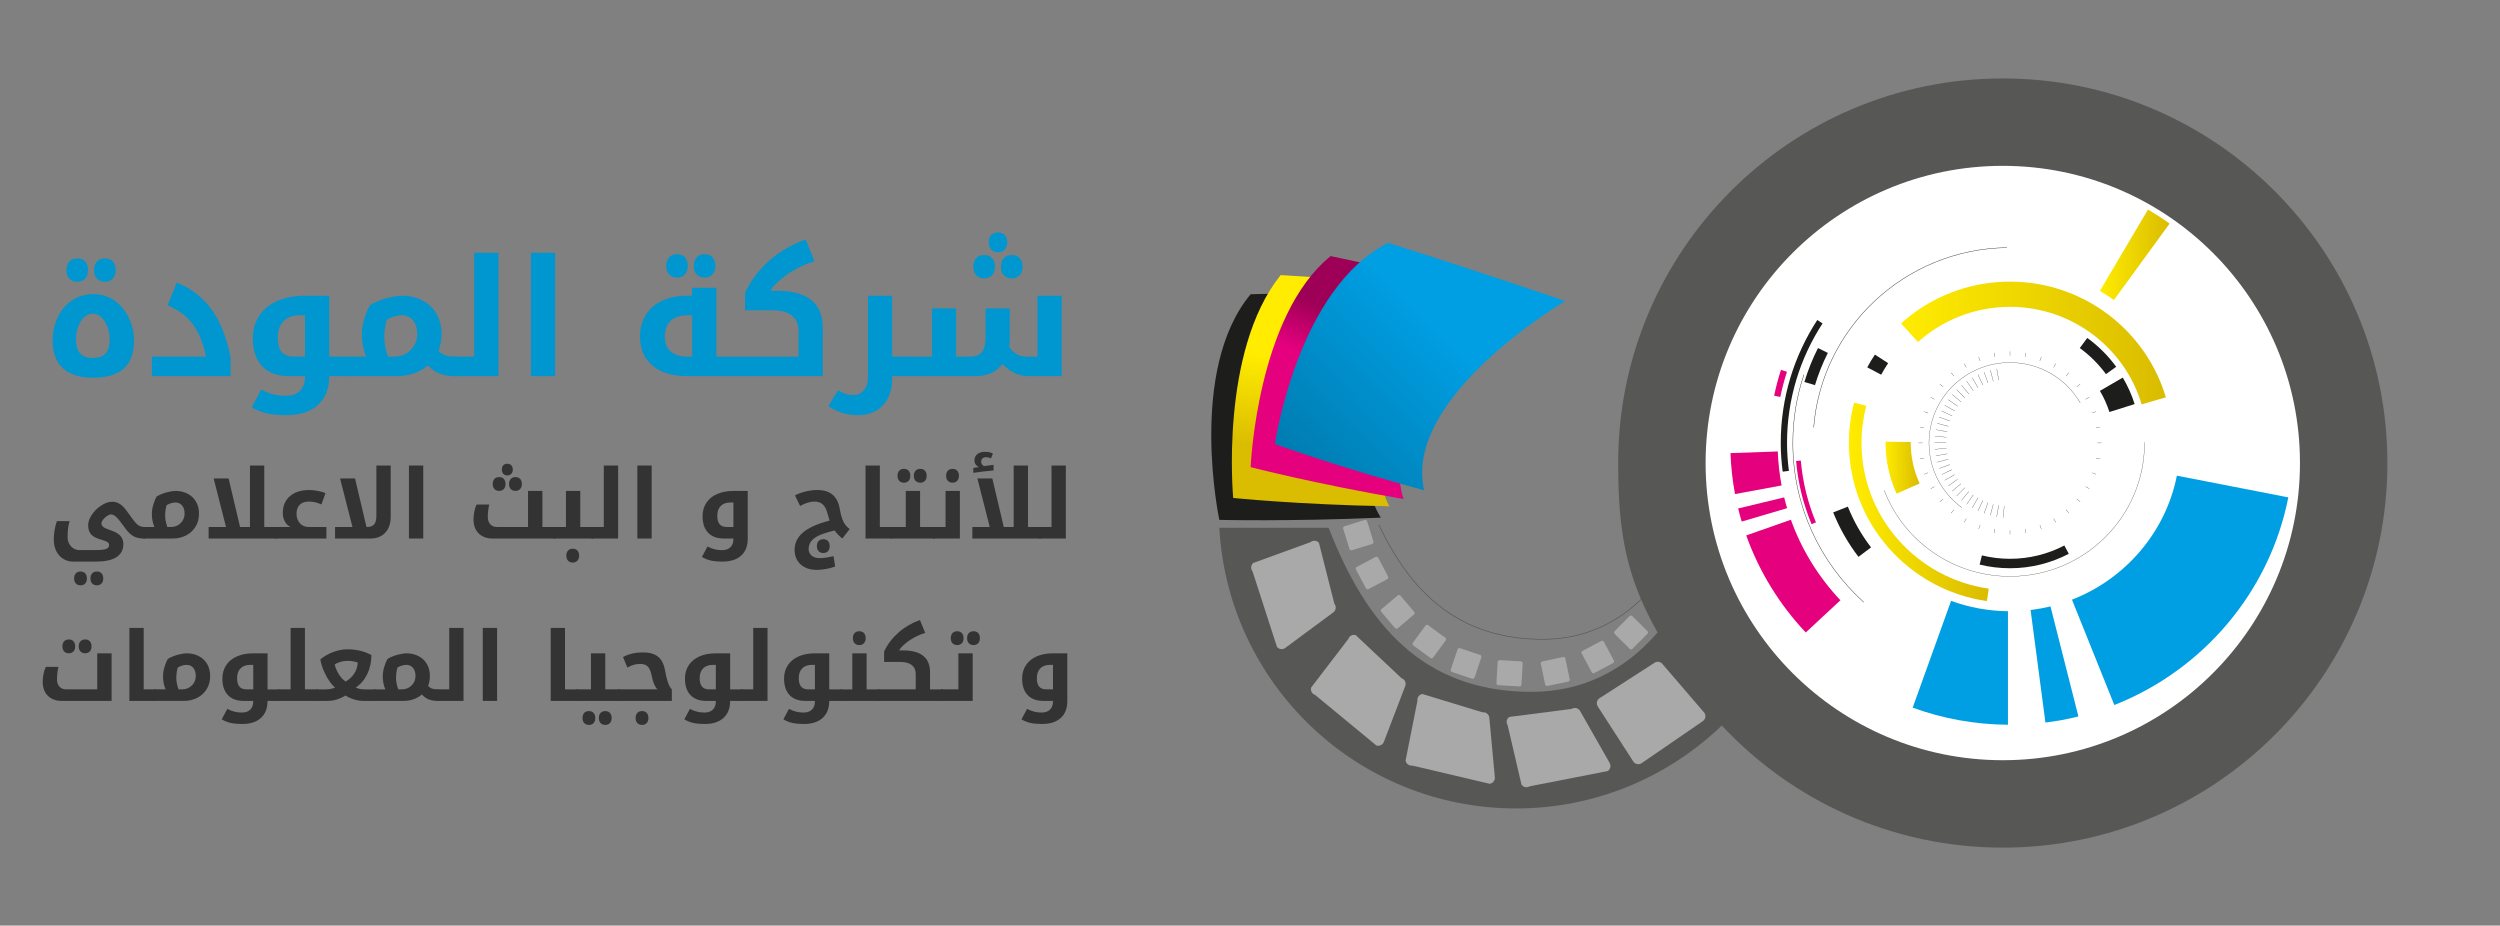 <?xml version="1.0" encoding="utf-8"?>
<!-- Generator: Adobe Illustrator 16.0.0, SVG Export Plug-In . SVG Version: 6.00 Build 0)  -->
<!DOCTYPE svg PUBLIC "-//W3C//DTD SVG 1.1//EN" "http://www.w3.org/Graphics/SVG/1.1/DTD/svg11.dtd">
<svg version="1.1" id="Layer_1" xmlns="http://www.w3.org/2000/svg" xmlns:xlink="http://www.w3.org/1999/xlink" x="0px" y="0px"
	 width="1847.5px" height="684px" viewBox="0 0 1847.5 684" enable-background="new 0 0 1847.5 684" xml:space="preserve">
<rect x="0" y="0" width="1847.5" height="684" fill="#808080" stroke="none"/>
<g>
	<path fill="#575756" d="M1480.06,57.965c-156.977,0-284.225,127.253-284.225,284.215c0,50.843,5.728,83.927,29.115,125.21
		c-24.615,28.459-56.059,43.889-93.166,43.889c-80.542,0-122.489-50.363-149.893-121.244h-80.805
		c6.37,115.617,102.119,207.404,219.338,207.404c59.042,0,112.51-23.4,151.988-61.275c51.886,55.492,125.695,90.234,207.646,90.234
		c156.949,0,284.222-127.252,284.222-284.218C1764.282,185.218,1637.01,57.965,1480.06,57.965"/>
	<path fill="#1D1D1B" d="M901.084,384.187c0,0-23.582-110.621,23.127-166.743c86.129-2.249,147.359-2.167,147.359-2.167
		s-88.971,107.308-51.138,167.273C951.751,385.466,901.084,384.187,901.084,384.187"/>
</g>
<g>
	<g>
		<g>
			<defs>
				<path id="SVGID_1_" d="M911.337,367.997c0,0,47.932,4.939,115.349,6.158c-32.483-63.035,66.793-161.055,66.793-161.055
					s-61.08-4.555-147.061-9.812C901.084,259.694,911.337,367.997,911.337,367.997"/>
			</defs>
			<clipPath id="SVGID_2_">
				<use xlink:href="#SVGID_1_"  overflow="visible"/>
			</clipPath>
			
				<linearGradient id="SVGID_3_" gradientUnits="userSpaceOnUse" x1="685.846" y1="1188.401" x2="697.799" y2="1188.401" gradientTransform="matrix(-0.85 5.621 5.621 0.85 -5097.516 -4592.641)">
				<stop  offset="0" style="stop-color:#FFEC00"/>
				<stop  offset="1" style="stop-color:#DABC00"/>
			</linearGradient>
			<polygon clip-path="url(#SVGID_2_)" fill="url(#SVGID_3_)" points="1118.738,207.112 1089.177,402.603 875.82,370.339 
				905.385,174.845 			"/>
		</g>
	</g>
</g>
<g>
	<g>
		<g>
			<defs>
				<path id="SVGID_4_" d="M924.211,345.21c0,0,46.614,12.168,113.067,23.596c-22.533-67.232,90.465-149.06,90.465-149.06
					s-60.174-12.248-144.395-30.51C928.823,233.352,924.211,345.21,924.211,345.21"/>
			</defs>
			<clipPath id="SVGID_5_">
				<use xlink:href="#SVGID_4_"  overflow="visible"/>
			</clipPath>
			
				<linearGradient id="SVGID_6_" gradientUnits="userSpaceOnUse" x1="804.563" y1="1160.551" x2="816.515" y2="1160.551" gradientTransform="matrix(1.167 -2.87 -2.87 -1.167 3415.242 3949.058)">
				<stop  offset="0" style="stop-color:#E5007E"/>
				<stop  offset="1" style="stop-color:#9F0057"/>
			</linearGradient>
			<polygon clip-path="url(#SVGID_5_)" fill="url(#SVGID_6_)" points="861.552,343.32 953.094,118.213 1190.404,214.717 
				1098.86,439.827 			"/>
		</g>
	</g>
</g>
<g>
	<g>
		<g>
			<defs>
				<path id="SVGID_7_" d="M942.118,328.149c0,0,45.244,16.526,110.338,34.19c-16.089-69.062,104.16-139.855,104.16-139.855
					s-48.56-16.923-130.661-43.028C958.997,212.698,942.118,328.149,942.118,328.149"/>
			</defs>
			<clipPath id="SVGID_8_">
				<use xlink:href="#SVGID_7_"  overflow="visible"/>
			</clipPath>
			
				<linearGradient id="SVGID_9_" gradientUnits="userSpaceOnUse" x1="709.448" y1="1172.285" x2="721.403" y2="1172.285" gradientTransform="matrix(-11.917 11.868 11.868 11.917 -4389.037 -22138.961)">
				<stop  offset="0" style="stop-color:#009EE2"/>
				<stop  offset="1" style="stop-color:#006F9D"/>
			</linearGradient>
			<polygon clip-path="url(#SVGID_8_)" fill="url(#SVGID_9_)" points="1248.055,271.275 1048.927,469.587 850.677,270.52 
				1049.805,72.209 			"/>
		</g>
	</g>
</g>
<g>
	<path fill="#FFFFFF" d="M1699.678,342.176c0,121.296-98.339,219.618-219.618,219.618c-121.308,0-219.618-98.32-219.618-219.618
		c0-121.301,98.313-219.621,219.618-219.621C1601.34,122.555,1699.678,220.874,1699.678,342.176"/>
	
		<line fill="none" stroke="#1D1D1B" stroke-width="0.192" stroke-miterlimit="10" x1="1485.394" y1="262.846" x2="1485.394" y2="259.689"/>
	
		<line fill="none" stroke="#1D1D1B" stroke-width="0.192" stroke-miterlimit="10" x1="1474.19" y1="263.823" x2="1473.654" y2="260.716"/>
	
		<line fill="none" stroke="#1D1D1B" stroke-width="0.192" stroke-miterlimit="10" x1="1463.335" y1="266.751" x2="1462.26" y2="263.761"/>
	
		<line fill="none" stroke="#1D1D1B" stroke-width="0.192" stroke-miterlimit="10" x1="1453.142" y1="271.496" x2="1451.546" y2="268.74"/>
	
		<line fill="none" stroke="#1D1D1B" stroke-width="0.192" stroke-miterlimit="10" x1="1443.922" y1="277.926" x2="1441.904" y2="275.505"/>
	
		<line fill="none" stroke="#1D1D1B" stroke-width="0.192" stroke-miterlimit="10" x1="1435.987" y1="285.882" x2="1433.558" y2="283.849"/>
	
		<line fill="none" stroke="#1D1D1B" stroke-width="0.192" stroke-miterlimit="10" x1="1429.556" y1="295.085" x2="1426.812" y2="293.497"/>
	
		<line fill="none" stroke="#1D1D1B" stroke-width="0.192" stroke-miterlimit="10" x1="1424.789" y1="305.278" x2="1421.804" y2="304.197"/>
	
		<line fill="none" stroke="#1D1D1B" stroke-width="0.192" stroke-miterlimit="10" x1="1421.894" y1="316.124" x2="1418.792" y2="315.584"/>
	
		<line fill="none" stroke="#1D1D1B" stroke-width="0.192" stroke-miterlimit="10" x1="1420.914" y1="327.328" x2="1417.765" y2="327.341"/>
	
		<line fill="none" stroke="#1D1D1B" stroke-width="0.192" stroke-miterlimit="10" x1="1421.894" y1="338.533" x2="1418.792" y2="339.08"/>
	
		<line fill="none" stroke="#1D1D1B" stroke-width="0.192" stroke-miterlimit="10" x1="1424.815" y1="349.374" x2="1421.804" y2="350.482"/>
	
		<line fill="none" stroke="#1D1D1B" stroke-width="0.192" stroke-miterlimit="10" x1="1429.556" y1="359.572" x2="1426.812" y2="361.183"/>
	
		<line fill="none" stroke="#1D1D1B" stroke-width="0.192" stroke-miterlimit="10" x1="1435.987" y1="368.775" x2="1433.558" y2="370.825"/>
	
		<line fill="none" stroke="#1D1D1B" stroke-width="0.192" stroke-miterlimit="10" x1="1443.959" y1="376.73" x2="1441.904" y2="379.179"/>
	
		<line fill="none" stroke="#1D1D1B" stroke-width="0.192" stroke-miterlimit="10" x1="1453.142" y1="383.165" x2="1451.568" y2="385.937"/>
	
		<line fill="none" stroke="#1D1D1B" stroke-width="0.192" stroke-miterlimit="10" x1="1463.36" y1="387.935" x2="1462.249" y2="390.923"/>
	
		<line fill="none" stroke="#1D1D1B" stroke-width="0.192" stroke-miterlimit="10" x1="1474.19" y1="390.833" x2="1473.654" y2="393.945"/>
	
		<line fill="none" stroke="#1D1D1B" stroke-width="0.192" stroke-miterlimit="10" x1="1485.394" y1="391.81" x2="1485.394" y2="394.993"/>
	
		<line fill="none" stroke="#1D1D1B" stroke-width="0.192" stroke-miterlimit="10" x1="1496.586" y1="390.833" x2="1497.157" y2="393.945"/>
	
		<line fill="none" stroke="#1D1D1B" stroke-width="0.192" stroke-miterlimit="10" x1="1507.451" y1="387.935" x2="1508.551" y2="390.923"/>
	
		<line fill="none" stroke="#1D1D1B" stroke-width="0.192" stroke-miterlimit="10" x1="1517.632" y1="383.165" x2="1519.24" y2="385.925"/>
	
		<line fill="none" stroke="#1D1D1B" stroke-width="0.192" stroke-miterlimit="10" x1="1526.851" y1="376.73" x2="1528.881" y2="379.167"/>
	
		<line fill="none" stroke="#1D1D1B" stroke-width="0.192" stroke-miterlimit="10" x1="1534.789" y1="368.775" x2="1537.242" y2="370.792"/>
	
		<line fill="none" stroke="#1D1D1B" stroke-width="0.192" stroke-miterlimit="10" x1="1541.22" y1="359.56" x2="1544.01" y2="361.148"/>
	
		<line fill="none" stroke="#1D1D1B" stroke-width="0.192" stroke-miterlimit="10" x1="1545.997" y1="349.374" x2="1548.98" y2="350.448"/>
	
		<line fill="none" stroke="#1D1D1B" stroke-width="0.192" stroke-miterlimit="10" x1="1548.89" y1="338.522" x2="1551.994" y2="339.069"/>
	
		<line fill="none" stroke="#1D1D1B" stroke-width="0.192" stroke-miterlimit="10" x1="1549.883" y1="327.328" x2="1553.031" y2="327.328"/>
	
		<line fill="none" stroke="#1D1D1B" stroke-width="0.192" stroke-miterlimit="10" x1="1548.89" y1="316.115" x2="1551.994" y2="315.577"/>
	
		<line fill="none" stroke="#1D1D1B" stroke-width="0.192" stroke-miterlimit="10" x1="1545.97" y1="305.27" x2="1548.96" y2="304.172"/>
	
		<line fill="none" stroke="#1D1D1B" stroke-width="0.192" stroke-miterlimit="10" x1="1541.22" y1="295.085" x2="1543.987" y2="293.473"/>
	
		<line fill="none" stroke="#1D1D1B" stroke-width="0.192" stroke-miterlimit="10" x1="1534.763" y1="285.882" x2="1537.216" y2="283.828"/>
	
		<line fill="none" stroke="#1D1D1B" stroke-width="0.192" stroke-miterlimit="10" x1="1526.828" y1="277.926" x2="1528.862" y2="275.481"/>
	
		<line fill="none" stroke="#1D1D1B" stroke-width="0.192" stroke-miterlimit="10" x1="1517.632" y1="271.496" x2="1519.208" y2="268.74"/>
	
		<line fill="none" stroke="#1D1D1B" stroke-width="0.192" stroke-miterlimit="10" x1="1507.419" y1="266.751" x2="1508.526" y2="263.761"/>
	
		<line fill="none" stroke="#1D1D1B" stroke-width="0.192" stroke-miterlimit="10" x1="1496.567" y1="263.823" x2="1497.135" y2="260.703"/>
	<path fill="none" stroke="#1D1D1B" stroke-width="0.192" stroke-miterlimit="10" d="M1449.863,375.181
		c-14.778-10.809-24.346-28.221-24.346-47.849c0-32.813,26.776-59.396,59.887-59.396c22.19,0,41.557,11.965,51.906,29.776"/>
	
		<line fill="none" stroke="#1D1D1B" stroke-width="0.192" stroke-miterlimit="10" x1="1477.082" y1="280.949" x2="1475.589" y2="272.545"/>
	
		<line fill="none" stroke="#1D1D1B" stroke-width="0.192" stroke-miterlimit="10" x1="1473.07" y1="281.819" x2="1470.863" y2="273.562"/>
	
		<line fill="none" stroke="#1D1D1B" stroke-width="0.192" stroke-miterlimit="10" x1="1469.157" y1="283.044" x2="1466.243" y2="275.028"/>
	
		<line fill="none" stroke="#1D1D1B" stroke-width="0.192" stroke-miterlimit="10" x1="1465.388" y1="284.636" x2="1461.759" y2="276.879"/>
	
		<line fill="none" stroke="#1D1D1B" stroke-width="0.192" stroke-miterlimit="10" x1="1461.734" y1="286.519" x2="1457.474" y2="279.111"/>
	
		<line fill="none" stroke="#1D1D1B" stroke-width="0.192" stroke-miterlimit="10" x1="1458.279" y1="288.716" x2="1453.366" y2="281.713"/>
	
		<line fill="none" stroke="#1D1D1B" stroke-width="0.192" stroke-miterlimit="10" x1="1455.045" y1="291.21" x2="1449.56" y2="284.674"/>
	
		<line fill="none" stroke="#1D1D1B" stroke-width="0.192" stroke-miterlimit="10" x1="1451.997" y1="293.975" x2="1445.974" y2="287.952"/>
	
		<line fill="none" stroke="#1D1D1B" stroke-width="0.192" stroke-miterlimit="10" x1="1449.235" y1="297.006" x2="1442.697" y2="291.51"/>
	
		<line fill="none" stroke="#1D1D1B" stroke-width="0.192" stroke-miterlimit="10" x1="1446.736" y1="300.255" x2="1439.757" y2="295.346"/>
	
		<line fill="none" stroke="#1D1D1B" stroke-width="0.192" stroke-miterlimit="10" x1="1444.53" y1="303.71" x2="1437.144" y2="299.454"/>
	
		<line fill="none" stroke="#1D1D1B" stroke-width="0.192" stroke-miterlimit="10" x1="1442.627" y1="307.344" x2="1434.902" y2="303.735"/>
	
		<line fill="none" stroke="#1D1D1B" stroke-width="0.192" stroke-miterlimit="10" x1="1441.087" y1="311.134" x2="1433.068" y2="308.221"/>
	
		<line fill="none" stroke="#1D1D1B" stroke-width="0.192" stroke-miterlimit="10" x1="1439.851" y1="315.037" x2="1431.585" y2="312.836"/>
	
		<line fill="none" stroke="#1D1D1B" stroke-width="0.192" stroke-miterlimit="10" x1="1438.964" y1="319.052" x2="1430.571" y2="317.561"/>
	
		<line fill="none" stroke="#1D1D1B" stroke-width="0.192" stroke-miterlimit="10" x1="1438.425" y1="323.11" x2="1429.904" y2="322.371"/>
	
		<line fill="none" stroke="#1D1D1B" stroke-width="0.192" stroke-miterlimit="10" x1="1438.249" y1="327.206" x2="1429.707" y2="327.206"/>
	
		<line fill="none" stroke="#1D1D1B" stroke-width="0.192" stroke-miterlimit="10" x1="1438.425" y1="331.285" x2="1429.904" y2="332.026"/>
	
		<line fill="none" stroke="#1D1D1B" stroke-width="0.192" stroke-miterlimit="10" x1="1438.964" y1="335.358" x2="1430.571" y2="336.842"/>
	
		<line fill="none" stroke="#1D1D1B" stroke-width="0.192" stroke-miterlimit="10" x1="1439.851" y1="339.362" x2="1431.585" y2="341.573"/>
	
		<line fill="none" stroke="#1D1D1B" stroke-width="0.192" stroke-miterlimit="10" x1="1441.052" y1="343.266" x2="1433.043" y2="346.195"/>
	
		<line fill="none" stroke="#1D1D1B" stroke-width="0.192" stroke-miterlimit="10" x1="1442.627" y1="347.042" x2="1434.902" y2="350.654"/>
	
		<line fill="none" stroke="#1D1D1B" stroke-width="0.192" stroke-miterlimit="10" x1="1444.53" y1="350.702" x2="1437.119" y2="354.956"/>
	
		<line fill="none" stroke="#1D1D1B" stroke-width="0.192" stroke-miterlimit="10" x1="1446.736" y1="354.144" x2="1439.757" y2="359.058"/>
	
		<line fill="none" stroke="#1D1D1B" stroke-width="0.192" stroke-miterlimit="10" x1="1449.22" y1="357.396" x2="1442.697" y2="362.892"/>
	
		<line fill="none" stroke="#1D1D1B" stroke-width="0.192" stroke-miterlimit="10" x1="1451.997" y1="360.423" x2="1445.974" y2="366.46"/>
	
		<line fill="none" stroke="#1D1D1B" stroke-width="0.192" stroke-miterlimit="10" x1="1455.024" y1="363.189" x2="1449.538" y2="369.732"/>
	
		<line fill="none" stroke="#1D1D1B" stroke-width="0.192" stroke-miterlimit="10" x1="1458.255" y1="365.693" x2="1453.366" y2="372.687"/>
	
		<line fill="none" stroke="#1D1D1B" stroke-width="0.192" stroke-miterlimit="10" x1="1461.734" y1="367.894" x2="1457.474" y2="375.277"/>
	
		<line fill="none" stroke="#1D1D1B" stroke-width="0.192" stroke-miterlimit="10" x1="1465.365" y1="369.784" x2="1461.734" y2="377.531"/>
	
		<line fill="none" stroke="#1D1D1B" stroke-width="0.192" stroke-miterlimit="10" x1="1469.157" y1="371.343" x2="1466.217" y2="379.392"/>
	
		<line fill="none" stroke="#1D1D1B" stroke-width="0.192" stroke-miterlimit="10" x1="1473.044" y1="372.593" x2="1470.839" y2="380.837"/>
	
		<line fill="none" stroke="#1D1D1B" stroke-width="0.192" stroke-miterlimit="10" x1="1477.058" y1="373.47" x2="1475.564" y2="381.866"/>
	
		<line fill="none" stroke="#1D1D1B" stroke-width="0.192" stroke-miterlimit="10" x1="1481.122" y1="374.023" x2="1480.385" y2="382.511"/>
</g>
<g>
	<g>
		<g>
			<defs>
				<path id="SVGID_10_" d="M1393.418,327.352c0,13.341,2.938,26.012,8.133,37.461l17.055-7.531
					c-4.188-9.146-6.559-19.28-6.559-29.93c0-0.24,0.022-0.449,0.022-0.687l-18.629-0.245
					C1393.442,326.719,1393.418,327.031,1393.418,327.352"/>
			</defs>
			<clipPath id="SVGID_11_">
				<use xlink:href="#SVGID_10_"  overflow="visible"/>
			</clipPath>
			
				<linearGradient id="SVGID_12_" gradientUnits="userSpaceOnUse" x1="950.01" y1="1246.848" x2="961.962" y2="1246.848" gradientTransform="matrix(2.107 0 0 -2.107 -608.633 2973.223)">
				<stop  offset="0" style="stop-color:#FFEC00"/>
				<stop  offset="1" style="stop-color:#DABC00"/>
			</linearGradient>
			<rect x="1393.418" y="326.421" clip-path="url(#SVGID_11_)" fill="url(#SVGID_12_)" width="25.188" height="38.393"/>
		</g>
	</g>
</g>
<g>
	<path fill="#1D1D1B" d="M1558.856,304.474l18.648-5.854c-2.165-6.89-5.132-13.458-8.772-19.592l-16.901,9.82
		C1554.724,293.73,1557.106,298.977,1558.856,304.474"/>
	<path fill="none" stroke="#1D1D1B" stroke-width="0.192" stroke-miterlimit="10" d="M1584.816,326.83v0.502
		c0,54.468-44.519,98.617-99.422,98.617c-42.484,0-78.75-26.436-92.988-63.617"/>
	<path fill="#1D1D1B" d="M1485.394,412.95c-7.168,0-14.112-0.883-20.755-2.512l-1.688,6.789c7.175,1.762,14.691,2.703,22.443,2.703
		c15.662,0,30.463-3.873,43.442-10.672l-3.292-6.146C1513.545,409.376,1499.888,412.95,1485.394,412.95"/>
	<path fill="#1D1D1B" d="M1556.312,276.485l7.563-5.427c-5.953-8.18-13.188-15.385-21.384-21.315l-5.532,7.472
		C1544.382,262.607,1550.894,269.107,1556.312,276.485"/>
</g>
<g>
	<g>
		<g>
			<defs>
				<path id="SVGID_13_" d="M1404.835,238.988l12.536,13.773c18.041-16.157,41.875-26,68.021-26
					c45.961,0,84.877,30.458,97.297,72.077l17.879-5.215c-14.669-49.349-60.736-85.494-115.176-85.494
					C1454.392,208.129,1426.172,219.825,1404.835,238.988"/>
			</defs>
			<clipPath id="SVGID_14_">
				<use xlink:href="#SVGID_13_"  overflow="visible"/>
			</clipPath>
			
				<linearGradient id="SVGID_15_" gradientUnits="userSpaceOnUse" x1="756.138" y1="1189.424" x2="768.089" y2="1189.424" gradientTransform="matrix(16.378 0 0 -16.378 -10979.565 19734.469)">
				<stop  offset="0" style="stop-color:#FFEC00"/>
				<stop  offset="1" style="stop-color:#DABC00"/>
			</linearGradient>
			<rect x="1404.835" y="208.134" clip-path="url(#SVGID_14_)" fill="url(#SVGID_15_)" width="195.733" height="90.696"/>
		</g>
	</g>
</g>
<g>
	<g>
		<g>
			<defs>
				<path id="SVGID_16_" d="M1366.341,327.352c0,59.381,44.423,108.647,101.986,116.87l1.367-9.215
					c-53.106-7.57-94.041-52.949-94.041-107.655c0-9.479,1.237-18.67,3.534-27.438l-9.011-2.353
					C1367.667,307.07,1366.341,317.064,1366.341,327.352"/>
			</defs>
			<clipPath id="SVGID_17_">
				<use xlink:href="#SVGID_16_"  overflow="visible"/>
			</clipPath>
			
				<linearGradient id="SVGID_18_" gradientUnits="userSpaceOnUse" x1="778.35" y1="1189.895" x2="790.303" y2="1189.895" gradientTransform="matrix(8.647 0 0 -8.647 -5364.134 10660.043)">
				<stop  offset="0" style="stop-color:#FFEC00"/>
				<stop  offset="1" style="stop-color:#DABC00"/>
			</linearGradient>
			<rect x="1366.341" y="297.569" clip-path="url(#SVGID_17_)" fill="url(#SVGID_18_)" width="103.354" height="146.651"/>
		</g>
	</g>
</g>
<g>
	<path fill="#1D1D1B" d="M1395.345,268.372l-9.793-6.321c-2.033,3.038-3.898,6.183-5.664,9.421l10.308,5.438
		C1391.771,273.97,1393.512,271.12,1395.345,268.372"/>
	<path fill="none" stroke="#1D1D1B" stroke-width="0.288" stroke-miterlimit="10" d="M1340.308,315.923
		c5.803-73.635,67.328-131.779,142.771-132.918"/>
	<path fill="none" stroke="#1D1D1B" stroke-width="0.288" stroke-miterlimit="10" d="M1377.312,445.034
		c-32.237-29.115-52.406-71.072-52.406-117.693c0-17.652,2.872-34.659,8.216-50.512"/>
	<path fill="#1D1D1B" d="M1365.556,374.406l-10.843,4.258c4.75,11.803,11.043,22.854,18.7,32.842l9.289-6.998
		C1375.675,395.359,1369.91,385.253,1365.556,374.406"/>
	<path fill="#009EE2" d="M1531.193,443.152l31.294,77.854c65.397-25.795,114.745-83.355,128.578-153.439l-82.346-16.035
		C1600.336,393.468,1570.585,427.855,1531.193,443.152"/>
	<path fill="#009EE2" d="M1500.605,450.786l10.972,83.188c8.272-1.027,16.434-2.543,24.369-4.518l-20.647-81.301
		C1510.49,449.304,1505.586,450.187,1500.605,450.786"/>
	<path fill="#009EE2" d="M1441.855,444.036l-28.385,78.928c21.99,8.008,45.684,12.436,70.404,12.625v-83.895
		C1469.113,451.519,1454.987,448.868,1441.855,444.036"/>
</g>
<g>
	<g>
		<g>
			<defs>
				<path id="SVGID_19_" d="M1551.782,215.026c3.599,2.065,7.052,4.309,10.389,6.705l41.156-56.498
					c-5.133-3.704-10.469-7.153-15.94-10.398L1551.782,215.026z"/>
			</defs>
			<clipPath id="SVGID_20_">
				<use xlink:href="#SVGID_19_"  overflow="visible"/>
			</clipPath>
			
				<linearGradient id="SVGID_21_" gradientUnits="userSpaceOnUse" x1="869.581" y1="1243.624" x2="881.534" y2="1243.624" gradientTransform="matrix(4.312 0 0 -4.312 -2198.115 5551.173)">
				<stop  offset="0" style="stop-color:#FFEC00"/>
				<stop  offset="1" style="stop-color:#DABC00"/>
			</linearGradient>
			<rect x="1551.782" y="154.841" clip-path="url(#SVGID_20_)" fill="url(#SVGID_21_)" width="51.545" height="66.891"/>
		</g>
	</g>
</g>
<g>
	<path fill="#1D1D1B" d="M1320.616,327.341c0-32.537,9.692-62.863,26.256-88.341l-3.897-2.521
		c-17.065,26.226-26.996,57.385-26.996,90.86c0,7.184,0.514,14.254,1.414,21.214l4.607-0.572
		C1321.129,341.203,1320.616,334.321,1320.616,327.341"/>
	<path fill="#E5007E" d="M1330.81,340.369l-3.479,0.311c1.398,16.376,5.318,32.067,11.417,46.665l3.241-1.33
		C1336.017,371.757,1332.187,356.398,1330.81,340.369"/>
	<path fill="#1D1D1B" d="M1350.779,260.803l-7.293-3.605c-4.024,8.007-7.426,16.382-10.051,25.107l7.834,2.3
		C1343.767,276.351,1346.965,268.387,1350.779,260.803"/>
	<path fill="#E5007E" d="M1320.57,274.746l-4.428-1.426c-2.018,6.24-3.716,12.604-5.039,19.104l4.55,0.923
		C1316.959,286.997,1318.593,280.802,1320.57,274.746"/>
	<path fill="#E5007E" d="M1313.775,333.627l-34.95,1.234c0.385,10.31,1.503,20.411,3.373,30.245l34.396-6.354
		C1315.052,350.568,1314.11,342.176,1313.775,333.627"/>
	<path fill="#E5007E" d="M1323.46,384.083l-32.989,11.605c9.624,26.92,24.707,51.252,43.981,71.717l25.619-23.814
		C1344.056,426.62,1331.441,406.425,1323.46,384.083"/>
	<path fill="#E5007E" d="M1318.508,367.566l-34.007,8.188c0.774,3.25,1.661,6.48,2.634,9.691l33.545-9.916
		C1319.892,372.896,1319.161,370.271,1318.508,367.566"/>
	<path fill="#A9A9A9" d="M1206.366,479.493c-0.568,0.564-1.462,0.564-2.021,0.014l-11.128-11.07
		c-0.548-0.561-0.57-1.438-0.013-2.004l11.063-11.137c0.563-0.553,1.437-0.541,2.019,0l11.133,11.055
		c0.561,0.547,0.561,1.457,0,2.018L1206.366,479.493z"/>
	<path fill="#A9A9A9" d="M1213.07,564.04c-2.069,1.301-4.786,0.719-6.077-1.313l-26.244-40.662
		c-1.303-2.082-0.787-4.773,1.305-6.086l40.712-26.256c2.028-1.295,4.681-0.707,6.067,1.32l30.802,35.848
		c1.303,2.045,0.666,4.756-1.339,6.104L1213.07,564.04z"/>
	<path fill="#A9A9A9" d="M1130.463,581.077c-2.094,1.303-4.805,0.721-6.096-1.305l-10.232-43.902
		c-1.298-2.066-0.788-4.768,1.291-6.066l46.076-5.93c2.043-1.291,4.686-0.707,6.067,1.322l21.89,38.477
		c1.285,2.057,0.658,4.758-1.352,6.131L1130.463,581.077z"/>
	<path fill="#A9A9A9" d="M1043.755,565.769c-2.425,0.332-4.664-1.318-5.035-3.691l8.754-44.199
		c-0.338-2.438,1.268-4.672,3.705-4.998l44.436,13.545c2.382-0.328,4.542,1.299,4.974,3.703l4.082,44.082
		c0.341,2.408-1.333,4.609-3.738,5.018L1043.755,565.769z"/>
	<path fill="#A9A9A9" d="M971.845,513.534c-2.328-0.758-3.593-3.244-2.842-5.533l27.383-35.76c0.789-2.336,3.202-3.646,5.529-2.848
		l33.827,31.814c2.319,0.77,3.549,3.164,2.83,5.514l-15.832,41.352c-0.764,2.307-3.237,3.537-5.6,2.832L971.845,513.534z"/>
	<path fill="#A9A9A9" d="M925.625,422.228c-1.56-1.902-1.278-4.664,0.585-6.217l42.32-15.387c1.901-1.553,4.676-1.354,6.182,0.576
		l11.4,45.025c1.521,1.889,1.278,4.572-0.588,6.162l-35.595,26.326c-1.883,1.547-4.636,1.25-6.235-0.615L925.625,422.228z"/>
	<path fill="#A9A9A9" d="M1178.168,497.384c-0.707,0.367-1.555,0.115-1.897-0.586l-7.392-13.869
		c-0.379-0.68-0.106-1.537,0.587-1.908l13.881-7.375c0.678-0.385,1.53-0.098,1.907,0.584l7.365,13.854
		c0.365,0.695,0.104,1.551-0.588,1.92L1178.168,497.384z"/>
	<path fill="#A9A9A9" d="M1143.563,506.925c-0.753,0.154-1.527-0.322-1.675-1.102l-3.239-15.373
		c-0.152-0.764,0.35-1.502,1.104-1.672l15.379-3.221c0.763-0.156,1.482,0.332,1.66,1.084l3.242,15.361
		c0.168,0.773-0.322,1.537-1.099,1.688L1143.563,506.925z"/>
	<path fill="#A9A9A9" d="M1107.183,506.341c-0.776-0.063-1.386-0.719-1.336-1.506l0.932-15.668c0.049-0.791,0.711-1.373,1.48-1.342
		l15.707,0.947c0.775,0.045,1.335,0.719,1.314,1.494l-0.924,15.656c-0.037,0.787-0.706,1.396-1.521,1.354L1107.183,506.341z"/>
	<path fill="#A9A9A9" d="M1073.025,496.591c-0.731-0.271-1.151-1.07-0.898-1.811l4.998-14.896c0.277-0.734,1.053-1.119,1.805-0.889
		l14.916,5.027c0.732,0.252,1.086,1.039,0.871,1.789l-5.006,14.871c-0.241,0.738-1.054,1.152-1.816,0.912L1073.025,496.591z"/>
	<path fill="#A9A9A9" d="M1044.427,476.991c-0.636-0.465-0.756-1.35-0.31-1.979l9.272-12.682c0.479-0.635,1.349-0.754,1.984-0.328
		l12.691,9.314c0.622,0.469,0.744,1.338,0.286,1.982l-9.263,12.656c-0.464,0.625-1.362,0.777-1.983,0.313L1044.427,476.991z"/>
	<path fill="#A9A9A9" d="M1020.76,452.142c-0.51-0.605-0.424-1.492,0.159-1.996l11.988-10.164c0.6-0.516,1.47-0.42,1.98,0.15
		l10.185,12.01c0.49,0.602,0.408,1.471-0.167,1.984l-11.988,10.172c-0.58,0.49-1.471,0.42-1.993-0.174L1020.76,452.142z"/>
	<path fill="#A9A9A9" d="M1002.058,420.857c-0.355-0.707-0.094-1.553,0.588-1.916l13.885-7.371c0.707-0.357,1.548-0.086,1.928,0.584
		l7.354,13.902c0.367,0.705,0.091,1.527-0.58,1.912l-13.884,7.357c-0.669,0.354-1.547,0.104-1.926-0.592L1002.058,420.857z"/>
	<path fill="#A9A9A9" d="M992.594,390.691c-0.226-0.729,0.178-1.543,0.917-1.77l15.011-4.688c0.756-0.215,1.522,0.203,1.776,0.947
		l4.679,15.02c0.229,0.75-0.229,1.506-0.938,1.764l-15.007,4.668c-0.738,0.217-1.526-0.188-1.776-0.941L992.594,390.691z"/>
	<path fill="none" stroke="#575756" stroke-width="0.48" stroke-miterlimit="10" d="M1220.848,434.437
		c-21.345,24.645-48.562,38.021-80.713,38.021c-61.729,0-97.271-34.135-121.094-84.514"/>
</g>
<g>
	<path fill="#0096CF" d="M68.791,279.14c-9.767,0-17.188-2.324-22.267-6.974c-5.078-4.647-7.616-11.522-7.616-20.625
		c0-6.211,1.278-11.962,3.838-17.256c2.558-5.292,6.123-9.434,10.692-12.422c4.57-2.988,9.805-4.482,15.703-4.482
		c5.43,0,10.371,1.446,14.824,4.336c4.453,2.892,8.076,7.042,10.869,12.451c2.792,5.411,4.188,11.202,4.188,17.373
		c0,9.492-2.539,16.465-7.616,20.918S78.791,279.14,68.791,279.14z M57.131,208.242c-2.461,0-4.415-0.771-5.859-2.314
		c-1.445-1.542-2.168-3.642-2.168-6.299c0-2.694,0.712-4.813,2.14-6.356c1.425-1.542,3.388-2.314,5.889-2.314
		c2.461,0,4.395,0.762,5.801,2.285s2.109,3.653,2.109,6.387c0,2.735-0.724,4.854-2.168,6.357
		C61.427,207.49,59.513,208.242,57.131,208.242z M68.674,264.55c4.219,0,7.333-1.123,9.346-3.368
		c2.012-2.246,3.019-5.654,3.019-10.226c0-5.156-1.222-9.639-3.662-13.447c-2.442-3.809-5.381-5.713-8.818-5.713
		s-6.356,1.856-8.76,5.566c-2.402,3.711-3.604,8.243-3.604,13.594c0,4.61,1.024,8.027,3.075,10.254
		C61.321,263.437,64.455,264.55,68.674,264.55z M77.521,208.242c-2.461,0-4.415-0.771-5.858-2.314
		c-1.446-1.542-2.168-3.642-2.168-6.299c0-2.694,0.712-4.813,2.139-6.356c1.425-1.542,3.388-2.314,5.889-2.314
		c2.5,0,4.453,0.772,5.859,2.314c1.406,1.543,2.109,3.662,2.109,6.356c0,2.657-0.732,4.756-2.197,6.299
		S79.904,208.242,77.521,208.242z"/>
	<path fill="#0096CF" d="M112.209,263.553h40.078c-1.642-7.383-3.644-13.349-6.006-17.899c-2.364-4.55-5.372-8.477-9.023-11.777
		c-3.653-3.3-8.115-6.044-13.389-8.231l6.737-16.816c10.703,4.297,19.287,10.928,25.752,19.893
		c6.465,8.966,11.143,20.733,14.033,35.304v13.944h-58.184L112.209,263.553L112.209,263.553z"/>
	<path fill="#0096CF" d="M258.284,263.553c0.39,0,0.586,0.157,0.586,0.47v13.358c0,0.392-0.196,0.586-0.586,0.586h-15
		c0,9.142-2.765,16.23-8.291,21.271c-5.528,5.04-13.33,7.559-23.408,7.559c-5.43,0-10.127-0.42-14.092-1.26
		c-3.966-0.84-7.784-2.354-11.455-4.542l6.973-13.066c3.242,1.68,6.308,2.861,9.199,3.546c2.89,0.683,5.897,1.024,9.022,1.024
		c4.531,0,8.027-1.241,10.488-3.721c2.461-2.481,3.691-5.89,3.691-10.226v-0.586h-11.896c-8.555,0-15.137-2.421-19.746-7.266
		c-4.609-4.843-6.914-11.738-6.914-20.684c0-6.328,1.582-11.885,4.746-16.67s7.637-8.447,13.418-10.986s12.46-3.81,20.039-3.81
		h18.224v45L258.284,263.553L258.284,263.553z M225.413,263.553v-30.586h-3.867c-5.118,0-9.111,1.446-11.982,4.336
		c-2.871,2.892-4.307,6.974-4.307,12.246c0,4.806,0.976,8.341,2.93,10.605c1.953,2.266,4.941,3.397,8.965,3.397L225.413,263.553
		L225.413,263.553z"/>
	<path fill="#0096CF" d="M270.646,263.553c-2.148-4.922-3.223-10.43-3.223-16.522c0-3.477,0.586-7.227,1.758-11.25
		s2.617-7.48,4.336-10.371c3.867-2.227,7.979-3.926,12.334-5.098s8.174-1.759,11.455-1.759c5.468,0,10.439,1.173,14.912,3.517
		c4.472,2.344,7.939,5.654,10.4,9.932c2.461,4.278,3.69,9.249,3.69,14.912c0,4.375-0.743,8.496-2.227,12.363
		c1.444,1.563,3.095,2.666,4.951,3.311c1.854,0.646,4.188,0.968,7.002,0.968h0.645c0.391,0,0.586,0.156,0.586,0.469v13.358
		c0,0.392-0.196,0.586-0.586,0.586h-0.645c-4.22,0-7.881-0.595-10.986-1.786s-6.045-3.271-8.818-6.24
		c-3.047,2.657-6.543,4.658-10.487,6.006c-3.946,1.348-8.009,2.021-12.188,2.021H257.11c-0.39,0-0.586-0.194-0.586-0.586v-13.358
		c0-0.313,0.196-0.469,0.586-0.469h13.536V263.553z M284.006,249.55c0,4.063,0.917,8.73,2.754,14.004h4.512
		c4.844,0,8.896-1.62,12.158-4.862c3.261-3.242,4.894-7.167,4.894-11.777c0-4.257-1.036-7.646-3.105-10.166
		c-2.071-2.52-4.825-3.779-8.262-3.779c-3.594,0-7.324,1.113-11.191,3.341C284.592,240.527,284.006,244.941,284.006,249.55z"/>
	<path fill="#0096CF" d="M335.452,277.968c-0.391,0-0.586-0.194-0.586-0.586v-13.358c0-0.313,0.195-0.47,0.586-0.47h15v-76.758
		h17.871v91.172H335.452z"/>
	<path fill="#0096CF" d="M392.345,186.796h17.871v91.172h-17.871V186.796z"/>
	<path fill="#0096CF" d="M544.396,263.553c0.391,0,0.586,0.157,0.586,0.47v13.358c0,0.392-0.195,0.586-0.586,0.586H508.01
		c-11.094,0-19.708-2.587-25.84-7.764c-6.133-5.175-9.199-12.393-9.199-21.65c0-5.897,1.406-11.133,4.219-15.702
		c2.813-4.57,6.846-8.096,12.101-10.576c5.253-2.48,11.494-3.722,18.721-3.722h3.34v-5.858h18.047v50.858H544.396z M511.525,263.553
		v-30.586h-3.163c-5.47,0-9.679,1.349-12.628,4.043c-2.949,2.695-4.424,6.583-4.424,11.66c0,4.767,1.445,8.438,4.336,11.017
		s7.051,3.866,12.48,3.866H511.525z M500.334,205.135c-2.461,0-4.415-0.771-5.859-2.313c-1.445-1.542-2.168-3.642-2.168-6.299
		c0-2.695,0.712-4.814,2.14-6.357c1.425-1.542,3.388-2.313,5.889-2.313c2.461,0,4.395,0.762,5.801,2.284
		c1.406,1.523,2.109,3.653,2.109,6.388s-0.724,4.854-2.168,6.356C504.631,204.385,502.717,205.135,500.334,205.135z
		 M520.724,205.135c-2.461,0-4.415-0.771-5.858-2.313c-1.446-1.542-2.168-3.642-2.168-6.299c0-2.695,0.712-4.814,2.139-6.357
		c1.425-1.542,3.388-2.313,5.889-2.313c2.5,0,4.453,0.771,5.859,2.313c1.406,1.543,2.108,3.662,2.108,6.357
		c0,2.657-0.731,4.756-2.196,6.299S523.106,205.135,520.724,205.135z"/>
	<path fill="#0096CF" d="M543.166,277.968c-0.391,0-0.586-0.194-0.586-0.586v-13.358c0-0.313,0.195-0.47,0.586-0.47h46.934v-19.276
		c0-4.843-1.661-8.556-4.979-11.133c-3.321-2.578-8.027-3.867-14.121-3.867h-20.392v-13.008c4.22-8.945,10.186-16.826,17.9-23.644
		c7.714-6.815,16.67-12.041,26.865-15.674l6.563,16.055c-6.954,2.109-13.458,5.215-19.512,9.316
		c-6.055,4.102-10.469,8.282-13.242,12.539h4.57c22.812,0,34.219,9.043,34.219,27.129v35.977H543.166L543.166,277.968z"/>
	<path fill="#0096CF" d="M674.885,263.553c0.39,0,0.586,0.157,0.586,0.47v13.358c0,0.392-0.196,0.586-0.586,0.586h-15.586v1.935
		c0,8.242-2.276,14.785-6.826,19.629c-4.551,4.842-10.635,7.266-18.252,7.266c-4.102,0-7.862-0.488-11.279-1.465
		c-3.418-0.977-7.021-2.736-10.811-5.273l7.207-11.66c2.109,1.328,3.974,2.246,5.596,2.754c1.621,0.507,3.564,0.762,5.83,0.762
		c3.203,0,5.781-1.221,7.734-3.662s2.93-5.518,2.93-9.229v-60.47h17.871v45L674.885,263.553L674.885,263.553z"/>
	<path fill="#0096CF" d="M673.713,277.968c-0.39,0-0.586-0.194-0.586-0.586v-13.358c0-0.313,0.196-0.47,0.586-0.47h15v-35.625
		h17.871v35.625h10.195c3.983,0,6.903-1.103,8.76-3.311c1.854-2.207,2.783-5.732,2.783-10.576v-21.738h17.87v23.146
		c0,1.954-0.116,3.75-0.352,5.391c1.953,2.618,3.906,4.453,5.859,5.509c1.953,1.055,4.472,1.581,7.559,1.581h7.441v-45h17.871
		v59.414h-24.962c-6.758,0-13.027-3.007-18.809-9.022c-4.493,6.016-11.172,9.022-20.039,9.022L673.713,277.968L673.713,277.968z
		 M727.327,205.721c-2.461,0-4.415-0.771-5.859-2.313c-1.446-1.542-2.168-3.642-2.168-6.299c0-2.695,0.712-4.814,2.139-6.357
		c1.426-1.542,3.389-2.313,5.89-2.313c2.5,0,4.453,0.771,5.858,2.313c1.406,1.543,2.109,3.662,2.109,6.357
		c0,2.657-0.732,4.756-2.197,6.299C731.633,204.951,729.709,205.721,727.327,205.721z M737.521,186.385
		c-1.915,0-3.525-0.604-4.834-1.815c-1.309-1.21-1.963-3.047-1.963-5.508c0-2.539,0.654-4.385,1.963-5.537s2.919-1.729,4.834-1.729
		c2.07,0,3.73,0.646,4.98,1.935s1.875,3.066,1.875,5.332c0,2.188-0.615,3.955-1.846,5.303
		C741.3,185.713,739.631,186.385,737.521,186.385z M747.775,205.721c-2.5,0-4.473-0.771-5.918-2.313
		c-1.445-1.542-2.168-3.642-2.168-6.299c0-2.695,0.712-4.814,2.14-6.357c1.425-1.542,3.408-2.313,5.946-2.313
		c2.422,0,4.346,0.762,5.771,2.285c1.425,1.522,2.139,3.652,2.139,6.387c0,2.657-0.731,4.756-2.196,6.299
		C752.023,204.951,750.12,205.721,747.775,205.721z"/>
	<path fill="#333333" d="M106.469,397.968c-2.542,0-4.709-0.357-6.5-1.074c-1.792-0.717-3.646-2.092-5.563-4.125
		c-0.51-0.531-1.71-2.127-3.605-4.785c-2.242-3.119-3.999-5.205-5.27-6.258c-1.271-1.053-2.474-1.576-3.605-1.576
		c-0.763,0-1.722,0.393-2.877,1.178c-1.156,0.787-2.126,1.699-2.912,2.74c-0.786,1.039-1.179,1.93-1.179,2.668
		c0,0.971,0.41,1.814,1.23,2.531s2.12,1.375,3.9,1.977c3.027,1.018,5.264,1.988,6.708,2.912s2.53,2.045,3.259,3.363
		c0.729,1.314,1.092,2.863,1.092,4.645c0,4.184-1.692,7.373-5.078,9.568c-3.387,2.193-8.488,3.293-15.307,3.293H54.017
		c-2.704,0-5.153-0.688-7.35-2.063c-2.196-1.377-3.9-3.301-5.114-5.771c-1.213-2.475-1.82-5.258-1.82-8.355
		c0-4.621,0.764-9.197,2.288-13.729h9.431c-0.602,1.965-1,3.826-1.196,5.582c-0.197,1.756-0.295,3.951-0.295,6.586
		c0,1.619,0.398,3.148,1.196,4.594c0.797,1.445,1.854,2.578,3.172,3.398c1.317,0.818,2.681,1.229,4.091,1.229h12.271
		c3.837,0,6.454-0.289,7.854-0.867c1.398-0.578,2.097-1.549,2.097-2.912c0-0.809-0.387-1.496-1.162-2.063
		c-0.774-0.566-2.017-1.08-3.727-1.543c-3.976-1.018-6.737-2.367-8.286-4.057c-1.549-1.686-2.323-3.963-2.323-6.828
		c0-2.473,0.896-5.066,2.688-7.783c1.791-2.715,4.107-5.004,6.951-6.863c2.843-1.861,5.569-2.791,8.182-2.791
		c1.525,0,2.935,0.295,4.229,0.883c1.294,0.59,2.548,1.48,3.762,2.67c1.213,1.191,3.195,3.75,5.945,7.68
		c2.172,3.119,3.923,5.137,5.252,6.051c1.329,0.912,2.768,1.369,4.315,1.369h0.347c0.255,0,0.382,0.092,0.382,0.275v7.904
		c0,0.23-0.127,0.348-0.382,0.348H106.469L106.469,397.968z M59.53,432.568c-1.456,0-2.612-0.457-3.468-1.369
		c-0.854-0.914-1.282-2.156-1.282-3.729c0-1.596,0.421-2.85,1.265-3.762c0.844-0.914,2.005-1.369,3.484-1.369
		c1.456,0,2.6,0.451,3.432,1.354c0.832,0.9,1.248,2.16,1.248,3.777s-0.428,2.871-1.283,3.762
		C62.072,432.12,60.938,432.568,59.53,432.568z M71.594,432.568c-1.456,0-2.612-0.457-3.467-1.369
		c-0.855-0.914-1.283-2.156-1.283-3.729c0-1.596,0.421-2.85,1.265-3.762c0.845-0.914,2.006-1.369,3.484-1.369
		c1.479,0,2.635,0.455,3.467,1.369c0.832,0.912,1.248,2.166,1.248,3.762c0,1.57-0.434,2.814-1.3,3.729
		C74.141,432.111,73.004,432.568,71.594,432.568z"/>
	<path fill="#333333" d="M114.132,389.441c-1.271-2.912-1.907-6.172-1.907-9.777c0-2.057,0.348-4.273,1.04-6.656
		c0.693-2.379,1.548-4.426,2.565-6.135c2.288-1.318,4.72-2.324,7.298-3.018c2.577-0.693,4.836-1.039,6.777-1.039
		c3.234,0,6.176,0.691,8.822,2.08c2.646,1.387,4.697,3.346,6.153,5.875c1.456,2.531,2.184,5.473,2.184,8.822
		c0,3.605-0.838,6.797-2.513,9.568c-1.676,2.773-4.004,4.936-6.986,6.482c-2.98,1.549-6.274,2.322-9.88,2.322h-21.563
		c-0.231,0-0.347-0.113-0.347-0.346v-7.904c0-0.186,0.115-0.277,0.347-0.277h8.009V389.441z M122.036,381.156
		c0,2.402,0.543,5.164,1.629,8.285h2.669c2.866,0,5.264-0.959,7.194-2.877c1.929-1.918,2.895-4.242,2.895-6.971
		c0-2.52-0.613-4.523-1.837-6.014c-1.226-1.492-2.854-2.236-4.888-2.236c-2.126,0-4.333,0.658-6.622,1.977
		C122.383,375.816,122.036,378.427,122.036,381.156z"/>
	<path fill="#333333" d="M204.51,389.441c0.231,0,0.347,0.092,0.347,0.275v7.904c0,0.232-0.115,0.348-0.347,0.348h-50.338v-8.527
		h12.862l-9.152-35.848h11.059l8.459,35.848h7.315v-45.416h10.574v45.416H204.51L204.51,389.441z"/>
	<path fill="#333333" d="M203.817,397.968c-0.23,0-0.347-0.115-0.347-0.348v-7.904c0-0.184,0.116-0.275,0.347-0.275h10.921
		c-1.758-0.785-3.155-2.115-4.195-3.986c-1.04-1.873-1.561-3.953-1.561-6.24c0-5.316,1.75-9.494,5.252-12.533
		s8.291-4.559,14.37-4.559c2.08,0,4.259,0.23,6.535,0.693s4.074,1.006,5.392,1.629l-2.981,8.32
		c-1.826-0.785-3.456-1.334-4.888-1.646c-1.434-0.313-2.89-0.469-4.368-0.469c-2.912,0-5.166,0.773-6.76,2.324
		c-1.595,1.549-2.393,3.777-2.393,6.689c0,2.865,0.82,5.211,2.461,7.037c1.642,1.826,3.849,2.738,6.622,2.738h13v8.527h-37.407
		V397.968z"/>
	<path fill="#333333" d="M247.602,389.441h12.862l-9.152-35.848h11.06l8.459,35.848h0.484c2.357,0,4.085-0.652,5.184-1.959
		c1.098-1.307,1.646-3.393,1.646-6.258v-37.199h10.574v38.031c0,4.83-1.335,8.689-4.004,11.578
		c-2.67,2.891-6.351,4.334-11.042,4.334h-26.07L247.602,389.441L247.602,389.441z"/>
	<path fill="#333333" d="M302.205,344.025h10.574v53.943h-10.574V344.025z"/>
	<path fill="#333333" d="M364.052,397.968c-4.368,0-7.818-1.271-10.348-3.813c-2.531-2.543-3.796-6.033-3.796-10.471
		c0-1.779,0.208-3.682,0.624-5.703s0.971-3.736,1.664-5.146h9.359c-0.717,3.074-1.075,6.17-1.075,9.291
		c0,2.195,0.612,3.963,1.837,5.305c1.226,1.34,2.844,2.01,4.854,2.01h23.054v-26.625h10.608v26.625h9.222
		c0.231,0,0.348,0.094,0.348,0.277v7.904c0,0.23-0.116,0.346-0.348,0.346H364.052L364.052,397.968z M368.872,362.781
		c-1.456,0-2.612-0.455-3.467-1.369c-0.855-0.912-1.283-2.154-1.283-3.727c0-1.596,0.421-2.85,1.265-3.764
		c0.844-0.912,2.005-1.369,3.484-1.369c1.479,0,2.635,0.457,3.467,1.369c0.832,0.914,1.248,2.168,1.248,3.764
		c0,1.57-0.435,2.813-1.3,3.727C371.42,362.325,370.282,362.781,368.872,362.781z M374.904,351.339c-1.134,0-2.087-0.357-2.86-1.074
		c-0.774-0.717-1.161-1.803-1.161-3.26c0-1.502,0.387-2.594,1.161-3.275c0.773-0.682,1.728-1.021,2.86-1.021
		c1.225,0,2.206,0.381,2.946,1.145c0.739,0.762,1.109,1.814,1.109,3.154c0,1.295-0.364,2.34-1.092,3.139
		C377.14,350.941,376.151,351.339,374.904,351.339z M380.97,362.781c-1.479,0-2.646-0.455-3.501-1.369
		c-0.854-0.912-1.283-2.154-1.283-3.727c0-1.596,0.421-2.85,1.266-3.764c0.844-0.912,2.017-1.369,3.519-1.369
		c1.434,0,2.571,0.451,3.415,1.354c0.844,0.9,1.266,2.162,1.266,3.779c0,1.57-0.434,2.813-1.3,3.727
		C383.483,362.325,382.357,362.781,380.97,362.781z"/>
	<path fill="#333333" d="M438.035,389.441c0.23,0,0.347,0.092,0.347,0.275v7.904c0,0.232-0.116,0.348-0.347,0.348h-28.67
		c-0.231,0-0.348-0.115-0.348-0.348v-7.904c0-0.184,0.116-0.275,0.348-0.275h8.875v-26.625h10.573v26.625H438.035z M423.301,415.718
		c-1.479,0-2.646-0.457-3.501-1.369c-0.854-0.912-1.283-2.154-1.283-3.729c0-1.594,0.421-2.848,1.267-3.76
		c0.843-0.914,2.016-1.371,3.519-1.371c1.433,0,2.571,0.451,3.415,1.354c0.843,0.9,1.265,2.16,1.265,3.777
		c0,1.572-0.433,2.814-1.3,3.729C425.813,415.261,424.686,415.718,423.301,415.718z"/>
	<path fill="#333333" d="M437.341,397.968c-0.231,0-0.347-0.115-0.347-0.348v-7.904c0-0.184,0.115-0.275,0.347-0.275h8.875v-45.416
		h10.574v53.943H437.341L437.341,397.968z"/>
	<path fill="#333333" d="M471.004,344.025h10.574v53.943h-10.574V344.025z"/>
	<path fill="#333333" d="M533.822,415.025c-3.214,0-5.992-0.248-8.338-0.744c-2.346-0.498-4.604-1.395-6.777-2.689l4.125-7.729
		c1.918,0.994,3.731,1.693,5.442,2.098c1.71,0.404,3.49,0.605,5.34,0.605c2.681,0,4.75-0.732,6.206-2.201
		c1.455-1.467,2.184-3.484,2.184-6.049v-0.348h-7.038c-5.062,0-8.956-1.434-11.683-4.299c-2.729-2.865-4.092-6.943-4.092-12.236
		c0-3.744,0.937-7.033,2.809-9.863c1.872-2.832,4.518-4.998,7.938-6.5c3.42-1.502,7.373-2.254,11.856-2.254h10.782v35.361
		c0,5.385-1.636,9.537-4.905,12.463C544.4,413.564,539.785,415.025,533.822,415.025z M542.004,389.441v-18.098h-2.288
		c-3.028,0-5.391,0.855-7.089,2.564c-1.699,1.711-2.548,4.125-2.548,7.246c0,2.842,0.578,4.934,1.732,6.273
		c1.155,1.342,2.923,2.012,5.305,2.012h4.888V389.441z"/>
	<path fill="#333333" d="M603.4,421.126c-4.854,0-8.766-1.348-11.734-4.039c-2.97-2.691-4.455-6.27-4.455-10.729
		c0-2.521,0.503-4.824,1.508-6.916c1.006-2.092,2.473-3.988,4.403-5.688c1.929-1.697,4.442-3.279,7.54-4.75
		c3.097-1.467,7.233-2.904,12.411-4.314c-0.74-2.242-1.317-4.16-1.733-5.754c-0.717-2.797-1.843-4.877-3.38-6.24
		c-1.538-1.363-3.577-2.047-6.119-2.047c-3.097,0-6.622,1.088-10.574,3.26l-3.778-7.836c2.287-1.201,4.923-2.16,7.903-2.877
		c2.981-0.717,5.87-1.074,8.667-1.074c9.406,0,14.896,4.564,16.467,13.693c0.81,4.461,1.75,7.736,2.826,9.828
		c1.074,2.092,2.595,3.877,4.56,5.355l-5.408,6.969c-2.313-1.824-4.229-3.813-5.755-5.963c-5.709,1.455-9.719,2.77-12.03,3.936
		c-2.312,1.168-4.08,2.543-5.304,4.125c-1.226,1.584-1.837,3.482-1.837,5.703c0,1.986,0.746,3.6,2.235,4.836
		c1.491,1.234,3.403,1.854,5.738,1.854c3.166,0,6.646-0.496,10.435-1.49l1.18,7.73C612.563,420.318,607.976,421.126,603.4,421.126z
		 M608.462,408.681c-1.479,0-2.646-0.457-3.501-1.369c-0.855-0.914-1.283-2.156-1.283-3.729c0-1.594,0.421-2.848,1.265-3.762
		c0.845-0.912,2.018-1.369,3.52-1.369c1.433,0,2.571,0.451,3.415,1.352c0.844,0.902,1.266,2.162,1.266,3.779
		c0,1.572-0.434,2.814-1.3,3.729C610.975,408.224,609.848,408.681,608.462,408.681z"/>
	<path fill="#333333" d="M659.078,389.441c0.23,0,0.347,0.092,0.347,0.275v7.904c0,0.232-0.116,0.348-0.347,0.348h-19.449v-53.943
		h10.574v45.416H659.078L659.078,389.441z"/>
	<path fill="#333333" d="M658.384,397.968c-0.23,0-0.347-0.115-0.347-0.348v-7.904c0-0.184,0.116-0.275,0.347-0.275h10.99v-26.625
		h10.574v26.625h10.678c0.23,0,0.347,0.092,0.347,0.275v7.904c0,0.232-0.116,0.348-0.347,0.348H658.384z M668.021,356.712
		c-1.456,0-2.611-0.455-3.467-1.369c-0.854-0.912-1.283-2.154-1.283-3.727c0-1.596,0.421-2.848,1.266-3.762
		c0.844-0.912,2.005-1.369,3.483-1.369c1.456,0,2.601,0.451,3.433,1.352c0.832,0.902,1.248,2.162,1.248,3.779
		s-0.429,2.871-1.283,3.762S669.431,356.712,668.021,356.712z M680.086,356.712c-1.456,0-2.612-0.455-3.467-1.369
		c-0.855-0.912-1.283-2.154-1.283-3.727c0-1.596,0.421-2.848,1.265-3.762c0.845-0.912,2.005-1.369,3.484-1.369
		c1.479,0,2.635,0.457,3.467,1.369c0.832,0.914,1.248,2.166,1.248,3.762c0,1.572-0.434,2.813-1.3,3.727
		S681.496,356.712,680.086,356.712z"/>
	<path fill="#333333" d="M689.896,397.968c-0.23,0-0.347-0.115-0.347-0.348v-7.904c0-0.184,0.116-0.275,0.347-0.275h8.875v-26.625
		h10.574v35.152H689.896L689.896,397.968z M703.972,356.712c-1.479,0-2.646-0.455-3.501-1.369c-0.854-0.912-1.283-2.154-1.283-3.727
		c0-1.596,0.421-2.848,1.267-3.762c0.843-0.912,2.016-1.369,3.519-1.369c1.434,0,2.571,0.451,3.415,1.352
		c0.843,0.902,1.266,2.162,1.266,3.779c0,1.572-0.434,2.813-1.301,3.727S705.358,356.712,703.972,356.712z"/>
	<path fill="#333333" d="M768.906,389.441c0.23,0,0.347,0.092,0.347,0.275v7.904c0,0.232-0.116,0.348-0.347,0.348h-50.339v-8.527
		h12.862l-9.151-35.848h11.059l8.459,35.848h7.315v-45.416h10.573v45.416H768.906L768.906,389.441z M719.26,345.827l4.056-0.66
		c-0.925-0.461-1.688-1.104-2.287-1.924c-0.602-0.82-0.901-1.785-0.901-2.895c0-2.033,0.705-3.617,2.115-4.75
		s3.305-1.697,5.686-1.697c2.334,0,4.275,0.428,5.824,1.281l-1.421,3.605c-1.202-0.6-2.485-0.9-3.849-0.9
		c-1.017,0-1.837,0.301-2.461,0.9c-0.624,0.602-0.936,1.434-0.936,2.496c0,0.74,0.208,1.387,0.624,1.941
		c0.416,0.553,0.924,0.971,1.524,1.248l1.248-0.207c2.403-0.371,4.322-0.613,5.756-0.73v4.125c-1.688,0.117-4.479,0.406-8.372,0.867
		c-3.896,0.463-6.097,0.764-6.604,0.902v-3.604H719.26z"/>
	<path fill="#333333" d="M768.212,397.968c-0.231,0-0.347-0.115-0.347-0.348v-7.904c0-0.184,0.115-0.275,0.347-0.275h8.875v-45.416
		h10.574v53.943H768.212L768.212,397.968z"/>
	<path fill="#333333" d="M45.697,517.968c-4.368,0-7.818-1.271-10.349-3.813c-2.531-2.543-3.796-6.033-3.796-10.471
		c0-1.779,0.208-3.682,0.624-5.703s0.971-3.736,1.664-5.146h9.36c-0.718,3.074-1.075,6.17-1.075,9.291
		c0,2.195,0.612,3.963,1.837,5.305c1.225,1.34,2.843,2.01,4.854,2.01h23.055v-26.625h10.607v35.154H45.697V517.968z M50.863,482.781
		c-1.456,0-2.612-0.455-3.468-1.369c-0.854-0.912-1.282-2.154-1.282-3.727c0-1.596,0.421-2.85,1.265-3.764
		c0.844-0.912,2.005-1.369,3.484-1.369c1.455,0,2.6,0.451,3.432,1.354c0.832,0.9,1.248,2.162,1.248,3.779s-0.428,2.871-1.283,3.762
		C53.405,482.335,52.271,482.781,50.863,482.781z M62.927,482.781c-1.456,0-2.612-0.455-3.467-1.369
		c-0.855-0.912-1.283-2.154-1.283-3.727c0-1.596,0.421-2.85,1.265-3.764c0.845-0.912,2.006-1.369,3.484-1.369
		c1.479,0,2.635,0.457,3.467,1.369c0.832,0.914,1.248,2.168,1.248,3.764c0,1.57-0.434,2.813-1.3,3.727
		S64.337,482.781,62.927,482.781z"/>
	<path fill="#333333" d="M115.067,509.441c0.231,0,0.348,0.092,0.348,0.275v7.904c0,0.232-0.116,0.348-0.348,0.348H95.619v-53.943
		h10.573v45.416H115.067L115.067,509.441z"/>
	<path fill="#333333" d="M122.383,509.441c-1.271-2.912-1.907-6.172-1.907-9.777c0-2.057,0.348-4.273,1.04-6.656
		c0.693-2.379,1.548-4.426,2.565-6.135c2.288-1.318,4.72-2.324,7.298-3.018c2.577-0.693,4.836-1.039,6.777-1.039
		c3.234,0,6.176,0.691,8.822,2.08c2.646,1.387,4.697,3.346,6.153,5.875c1.456,2.531,2.184,5.473,2.184,8.822
		c0,3.605-0.838,6.797-2.513,9.568c-1.676,2.773-4.004,4.936-6.986,6.482c-2.98,1.549-6.274,2.322-9.88,2.322h-21.563
		c-0.231,0-0.347-0.113-0.347-0.346v-7.904c0-0.186,0.115-0.277,0.347-0.277h8.009V509.441z M130.287,501.156
		c0,2.402,0.543,5.164,1.629,8.285h2.669c2.866,0,5.264-0.959,7.194-2.877c1.929-1.918,2.895-4.242,2.895-6.971
		c0-2.52-0.613-4.523-1.837-6.014c-1.225-1.492-2.854-2.236-4.888-2.236c-2.126,0-4.333,0.658-6.622,1.977
		C130.634,495.816,130.287,498.427,130.287,501.156z"/>
	<path fill="#333333" d="M206.591,509.441c0.231,0,0.347,0.092,0.347,0.275v7.904c0,0.232-0.115,0.348-0.347,0.348h-8.875
		c0,5.408-1.635,9.604-4.905,12.584s-7.887,4.473-13.85,4.473c-3.213,0-5.992-0.248-8.337-0.744
		c-2.347-0.498-4.605-1.395-6.778-2.689l4.125-7.729c1.918,0.994,3.732,1.693,5.443,2.098c1.71,0.404,3.49,0.605,5.339,0.605
		c2.681,0,4.75-0.732,6.206-2.201c1.456-1.467,2.184-3.484,2.184-6.049v-0.348h-7.038c-5.062,0-8.956-1.434-11.683-4.299
		c-2.729-2.865-4.091-6.943-4.091-12.236c0-3.744,0.936-7.033,2.808-9.863c1.872-2.832,4.519-4.998,7.939-6.5
		c3.42-1.502,7.373-2.254,11.855-2.254h10.782v26.625H206.591L206.591,509.441z M187.142,509.441v-18.098h-2.288
		c-3.027,0-5.391,0.855-7.089,2.564c-1.699,1.711-2.548,4.125-2.548,7.246c0,2.842,0.578,4.934,1.733,6.273
		c1.154,1.342,2.923,2.012,5.304,2.012h4.888V509.441z"/>
	<path fill="#333333" d="M205.897,517.968c-0.23,0-0.347-0.115-0.347-0.348v-7.904c0-0.184,0.116-0.275,0.347-0.275h8.875v-45.416
		h10.574v45.416h9.223c0.23,0,0.347,0.092,0.347,0.275v7.904c0,0.232-0.116,0.348-0.347,0.348H205.897z"/>
	<path fill="#333333" d="M277.453,509.441c0.23,0,0.347,0.092,0.347,0.275v7.904c0,0.232-0.116,0.348-0.347,0.348h-9.015
		c-2.219,0-4.529-0.377-6.934-1.127c-2.404-0.752-4.472-1.705-6.206-2.859c-4.345,2.658-8.748,3.986-13.208,3.986h-8.216
		c-0.231,0-0.347-0.115-0.347-0.348v-7.904c0-0.184,0.115-0.275,0.347-0.275h7.106c1.063,0,2.236-0.127,3.52-0.381
		c1.282-0.254,2.328-0.578,3.137-0.973c-1.41-1.086-2.9-2.797-4.472-5.131c-1.572-2.334-2.937-4.889-4.091-7.662
		c-1.156-2.771-1.941-5.441-2.357-8.008c2.773-2.311,5.957-4.131,9.551-5.461c3.595-1.328,7.056-1.992,10.383-1.992
		c6.771,0,12.712,1.42,17.819,4.266c0,5.131-1.04,9.834-3.12,14.107c-2.08,4.275-4.899,7.547-8.459,9.813
		c1.756,0.947,3.895,1.422,6.414,1.422H277.453L277.453,509.441z M255.437,503.685c5.547-3.305,8.528-7.984,8.944-14.039
		c-2.057-0.855-4.727-1.283-8.008-1.283c-1.525,0-3.167,0.266-4.923,0.797c-1.757,0.531-3.145,1.168-4.16,1.906
		c0.692,2.611,1.762,5.063,3.207,7.35C251.942,500.704,253.589,502.46,255.437,503.685z"/>
	<path fill="#333333" d="M284.767,509.441c-1.271-2.912-1.907-6.172-1.907-9.777c0-2.057,0.348-4.273,1.04-6.656
		c0.693-2.379,1.549-4.426,2.565-6.135c2.288-1.318,4.72-2.324,7.298-3.018c2.577-0.693,4.836-1.039,6.777-1.039
		c3.234,0,6.176,0.691,8.823,2.08c2.646,1.387,4.696,3.346,6.152,5.875c1.456,2.531,2.185,5.473,2.185,8.822
		c0,2.59-0.439,5.027-1.317,7.314c0.855,0.926,1.832,1.578,2.929,1.959c1.099,0.383,2.479,0.572,4.144,0.572h0.381
		c0.23,0,0.347,0.094,0.347,0.277v7.904c0,0.23-0.116,0.346-0.347,0.346h-0.381c-2.496,0-4.663-0.352-6.5-1.057
		s-3.577-1.936-5.217-3.691c-1.804,1.57-3.872,2.756-6.206,3.553c-2.334,0.799-4.738,1.195-7.211,1.195h-21.563
		c-0.23,0-0.347-0.113-0.347-0.346v-7.904c0-0.186,0.116-0.277,0.347-0.277h8.009V509.441z M292.672,501.156
		c0,2.402,0.543,5.164,1.629,8.285h2.669c2.866,0,5.264-0.959,7.194-2.877c1.929-1.918,2.895-4.242,2.895-6.971
		c0-2.52-0.612-4.523-1.837-6.014c-1.225-1.492-2.854-2.236-4.888-2.236c-2.126,0-4.333,0.658-6.622,1.977
		C293.017,495.816,292.672,498.427,292.672,501.156z"/>
	<path fill="#333333" d="M323.109,517.968c-0.23,0-0.347-0.115-0.347-0.348v-7.904c0-0.184,0.116-0.275,0.347-0.275h8.875v-45.416
		h10.574v53.943H323.109L323.109,517.968z"/>
	<path fill="#333333" d="M356.772,464.025h10.574v53.943h-10.574V464.025z"/>
	<path fill="#333333" d="M426.421,509.441c0.23,0,0.347,0.092,0.347,0.275v7.904c0,0.232-0.116,0.348-0.347,0.348h-19.449v-53.943
		h10.574v45.416H426.421L426.421,509.441z"/>
	<path fill="#333333" d="M425.726,517.968c-0.23,0-0.347-0.115-0.347-0.348v-7.904c0-0.184,0.116-0.275,0.347-0.275h10.99v-26.625
		h10.574v26.625h10.678c0.231,0,0.347,0.092,0.347,0.275v7.904c0,0.232-0.115,0.348-0.347,0.348H425.726z M435.225,535.718
		c-1.456,0-2.611-0.457-3.467-1.369c-0.854-0.912-1.283-2.154-1.283-3.729c0-1.594,0.421-2.848,1.266-3.76
		c0.844-0.914,2.005-1.371,3.483-1.371c1.456,0,2.601,0.451,3.433,1.354s1.248,2.16,1.248,3.777c0,1.619-0.429,2.873-1.283,3.762
		C437.767,535.273,436.635,535.718,435.225,535.718z M447.291,535.718c-1.456,0-2.612-0.457-3.467-1.369
		c-0.855-0.912-1.283-2.154-1.283-3.729c0-1.594,0.421-2.848,1.265-3.76c0.844-0.914,2.005-1.371,3.484-1.371
		c1.479,0,2.635,0.457,3.467,1.371c0.832,0.912,1.248,2.166,1.248,3.76c0,1.572-0.434,2.814-1.3,3.729
		C449.839,535.261,448.701,535.718,447.291,535.718z"/>
	<path fill="#333333" d="M457.241,517.968c-0.231,0-0.348-0.115-0.348-0.348v-7.904c0-0.184,0.116-0.275,0.348-0.275h28.601v-0.07
		c-1.849-1.664-3.271-5.025-4.264-10.088c-0.647-3.189-1.602-5.426-2.86-6.709c-1.26-1.281-3.149-1.924-5.668-1.924
		c-1.664,0-3.224,0.209-4.68,0.625s-3.04,1.098-4.75,2.045l-3.189-7.801c4.229-2.266,9.175-3.396,14.838-3.396
		c4.738,0,8.424,1.063,11.06,3.189c2.635,2.127,4.368,5.627,5.2,10.504c1.225,7.049,2.877,11.592,4.958,13.625v8.527H457.241
		L457.241,517.968z M474.505,535.718c-1.479,0-2.646-0.457-3.501-1.369c-0.855-0.912-1.283-2.154-1.283-3.729
		c0-1.594,0.421-2.848,1.267-3.76c0.843-0.914,2.016-1.371,3.519-1.371c1.433,0,2.571,0.451,3.415,1.354
		c0.843,0.9,1.265,2.16,1.265,3.777c0,1.572-0.433,2.814-1.3,3.729C477.018,535.261,475.891,535.718,474.505,535.718z"/>
	<path fill="#333333" d="M548.452,509.441c0.23,0,0.347,0.092,0.347,0.275v7.904c0,0.232-0.116,0.348-0.347,0.348h-8.875
		c0,5.408-1.636,9.604-4.905,12.584c-3.271,2.98-7.887,4.473-13.85,4.473c-3.214,0-5.992-0.248-8.338-0.744
		c-2.346-0.498-4.604-1.395-6.777-2.689l4.125-7.729c1.918,0.994,3.731,1.693,5.442,2.098c1.71,0.404,3.49,0.605,5.34,0.605
		c2.681,0,4.75-0.732,6.206-2.201c1.455-1.467,2.184-3.484,2.184-6.049v-0.348h-7.038c-5.062,0-8.956-1.434-11.683-4.299
		c-2.729-2.865-4.092-6.943-4.092-12.236c0-3.744,0.937-7.033,2.809-9.863c1.872-2.832,4.518-4.998,7.938-6.5
		c3.42-1.502,7.373-2.254,11.856-2.254h10.782v26.625H548.452L548.452,509.441z M529.003,509.441v-18.098h-2.288
		c-3.028,0-5.391,0.855-7.089,2.564c-1.699,1.711-2.548,4.125-2.548,7.246c0,2.842,0.578,4.934,1.732,6.273
		c1.155,1.342,2.923,2.012,5.305,2.012h4.888V509.441z"/>
	<path fill="#333333" d="M547.759,517.968c-0.23,0-0.347-0.115-0.347-0.348v-7.904c0-0.184,0.116-0.275,0.347-0.275h8.875v-45.416
		h10.574v53.943H547.759L547.759,517.968z"/>
	<path fill="#333333" d="M621.671,509.441c0.23,0,0.347,0.092,0.347,0.275v7.904c0,0.232-0.116,0.348-0.347,0.348h-8.875
		c0,5.408-1.635,9.604-4.905,12.584s-7.887,4.473-13.85,4.473c-3.213,0-5.992-0.248-8.337-0.744
		c-2.347-0.498-4.605-1.395-6.778-2.689l4.125-7.729c1.918,0.994,3.732,1.693,5.443,2.098c1.71,0.404,3.489,0.605,5.339,0.605
		c2.681,0,4.75-0.732,6.206-2.201c1.456-1.467,2.184-3.484,2.184-6.049v-0.348h-7.038c-5.062,0-8.956-1.434-11.683-4.299
		c-2.729-2.865-4.091-6.943-4.091-12.236c0-3.744,0.936-7.033,2.808-9.863c1.872-2.832,4.519-4.998,7.939-6.5
		c3.42-1.502,7.373-2.254,11.855-2.254h10.782v26.625H621.671L621.671,509.441z M602.221,509.441v-18.098h-2.288
		c-3.027,0-5.391,0.855-7.089,2.564c-1.699,1.711-2.548,4.125-2.548,7.246c0,2.842,0.578,4.934,1.733,6.273
		c1.154,1.342,2.923,2.012,5.304,2.012h4.888V509.441z"/>
	<path fill="#333333" d="M649.647,509.441c0.231,0,0.348,0.092,0.348,0.275v7.904c0,0.232-0.116,0.348-0.348,0.348h-28.671
		c-0.23,0-0.347-0.115-0.347-0.348v-7.904c0-0.184,0.116-0.275,0.347-0.275h8.875v-26.625h10.574v26.625H649.647z M635.052,476.712
		c-1.479,0-2.646-0.455-3.501-1.369c-0.855-0.912-1.284-2.154-1.284-3.725c0-1.596,0.421-2.85,1.267-3.762
		c0.843-0.914,2.016-1.369,3.519-1.369c1.433,0,2.571,0.449,3.415,1.352c0.843,0.9,1.265,2.16,1.265,3.779
		c0,1.57-0.433,2.813-1.3,3.727C637.565,476.257,636.438,476.712,635.052,476.712z"/>
	<path fill="#333333" d="M648.955,517.968c-0.231,0-0.348-0.115-0.348-0.348v-7.904c0-0.184,0.116-0.275,0.348-0.275h27.769v-11.406
		c0-2.865-0.981-5.061-2.947-6.586c-1.965-1.525-4.75-2.289-8.354-2.289h-12.065v-7.695c2.496-5.293,6.026-9.955,10.592-13.988
		c4.563-4.033,9.862-7.125,15.895-9.273l3.883,9.498c-4.113,1.248-7.962,3.086-11.544,5.512c-3.583,2.43-6.193,4.9-7.835,7.42h2.704
		c13.497,0,20.246,5.352,20.246,16.053v12.758h9.222c0.231,0,0.348,0.092,0.348,0.275v7.904c0,0.232-0.116,0.348-0.348,0.348
		h-47.563V517.968z"/>
	<path fill="#333333" d="M695.826,517.968c-0.231,0-0.348-0.115-0.348-0.348v-7.904c0-0.184,0.116-0.275,0.348-0.275h12.411v-26.625
		h10.573v35.152H695.826L695.826,517.968z M707.37,476.712c-1.456,0-2.612-0.455-3.467-1.369c-0.855-0.912-1.283-2.154-1.283-3.727
		c0-1.596,0.421-2.848,1.266-3.762c0.843-0.912,2.004-1.369,3.484-1.369c1.456,0,2.6,0.451,3.432,1.352
		c0.832,0.902,1.248,2.162,1.248,3.779s-0.428,2.871-1.283,3.762C709.912,476.269,708.78,476.712,707.37,476.712z M719.434,476.712
		c-1.456,0-2.611-0.455-3.467-1.369c-0.854-0.912-1.283-2.154-1.283-3.727c0-1.596,0.421-2.848,1.267-3.762
		c0.843-0.912,2.004-1.369,3.483-1.369s2.636,0.457,3.467,1.369c0.832,0.914,1.248,2.166,1.248,3.762c0,1.572-0.433,2.813-1.3,3.727
		S720.844,476.712,719.434,476.712z"/>
	<path fill="#333333" d="M769.979,535.025c-3.213,0-5.991-0.248-8.337-0.744c-2.346-0.498-4.604-1.395-6.777-2.689l4.125-7.729
		c1.918,0.994,3.731,1.693,5.442,2.098c1.71,0.404,3.49,0.605,5.339,0.605c2.682,0,4.75-0.732,6.206-2.201
		c1.456-1.467,2.185-3.484,2.185-6.049v-0.348h-7.038c-5.063,0-8.956-1.434-11.684-4.299s-4.091-6.943-4.091-12.236
		c0-3.744,0.937-7.033,2.809-9.863c1.872-2.832,4.518-4.998,7.938-6.5c3.42-1.502,7.373-2.254,11.856-2.254h10.781v35.361
		c0,5.385-1.635,9.537-4.904,12.463C780.559,533.564,775.942,535.025,769.979,535.025z M778.162,509.441v-18.098h-2.288
		c-3.028,0-5.392,0.855-7.089,2.564c-1.699,1.711-2.548,4.125-2.548,7.246c0,2.842,0.577,4.934,1.732,6.273
		c1.155,1.342,2.923,2.012,5.304,2.012h4.889V509.441z"/>
</g>
</svg>
